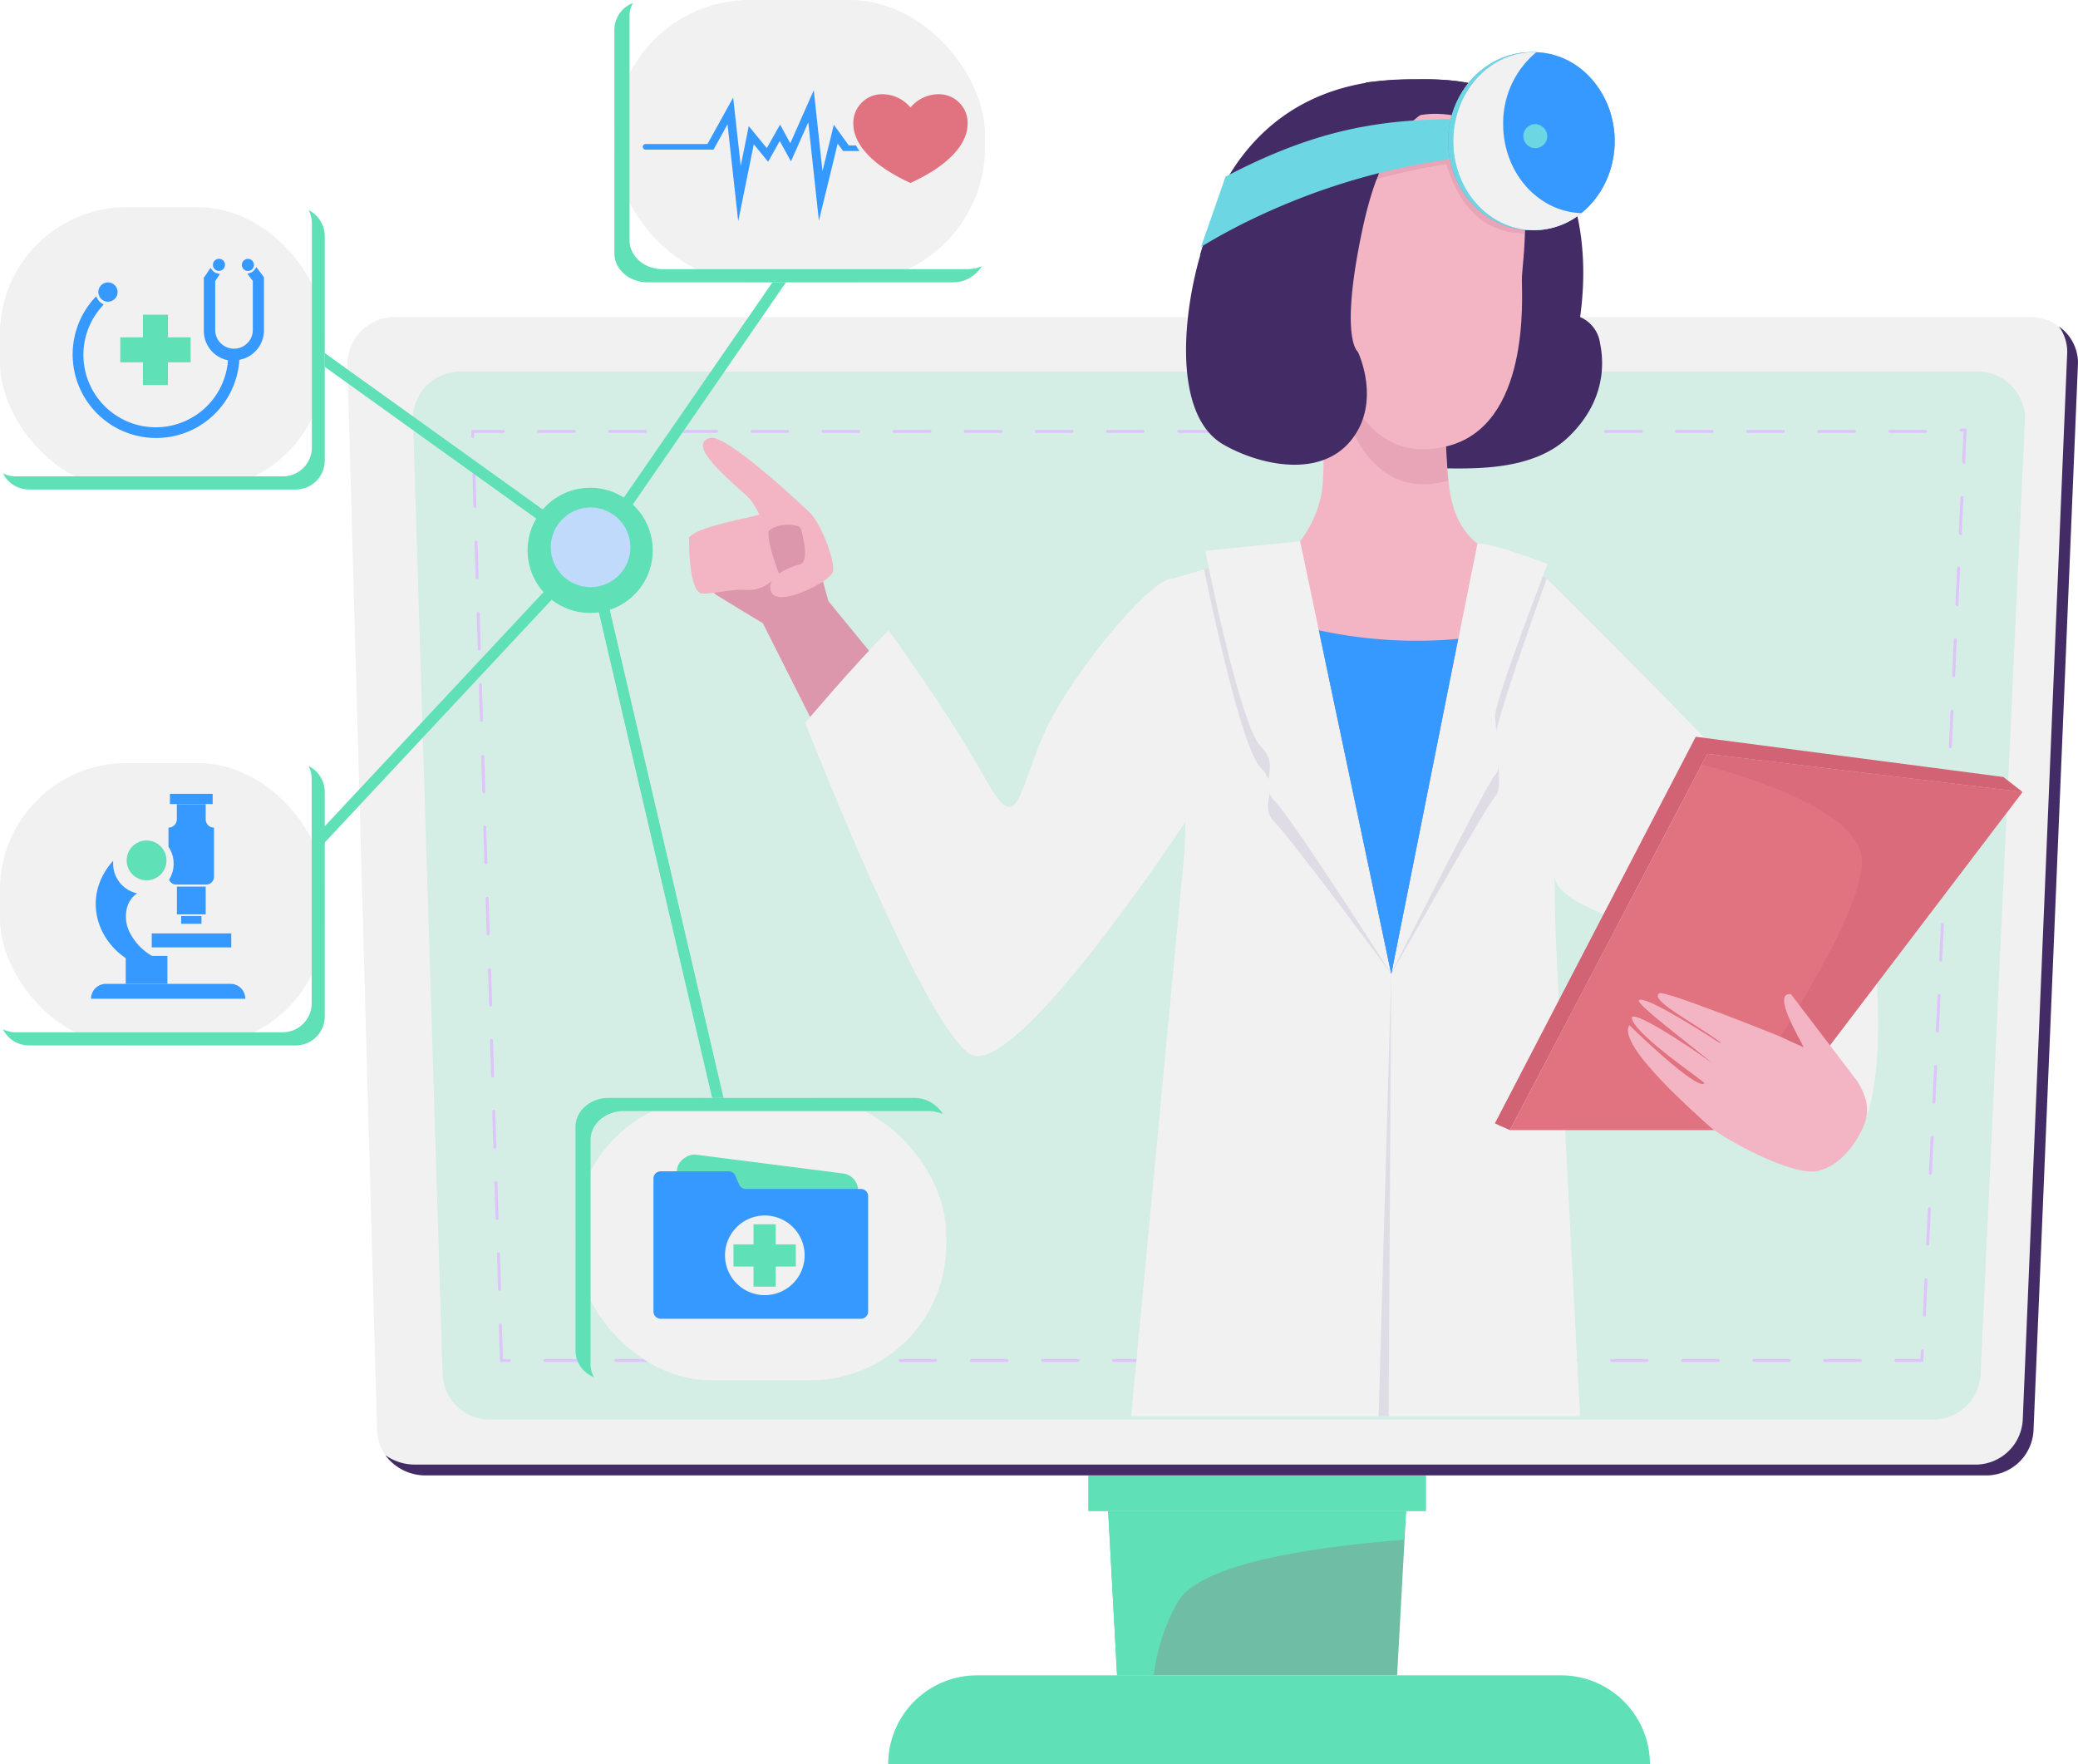 <svg xmlns="http://www.w3.org/2000/svg" viewBox="0 0 313.16 265.85"><defs><style>.cls-1{isolation:isolate;}.cls-2{fill:#f1f1f1;}.cls-3{fill:#432b66;}.cls-4,.cls-7{fill:#5fe0b7;}.cls-4{opacity:0.2;}.cls-5{fill:#dec4fa;}.cls-6{fill:#dfdce5;}.cls-8{fill:#70bda6;}.cls-12,.cls-9{fill:#dd97ac;}.cls-10{fill:#f3b5c4;}.cls-11{fill:#3699ff;}.cls-12{opacity:0.53;mix-blend-mode:multiply;}.cls-13{fill:#6cd6e3;}.cls-14{fill:#8891c8;}.cls-15{fill:#e9e8f1;}.cls-16{fill:#c0dafb;}.cls-17{fill:#e17381;}.cls-18,.cls-19{fill:#d16375;}.cls-18{opacity:0.44;}</style></defs><g class="cls-1"><g id="Layer_2" data-name="Layer 2"><g id="Layer_1-2" data-name="Layer 1"><path class="cls-2" d="M299.09,222.35H64.19a7.14,7.14,0,0,1-7.37-6.88L52.35,54.65a7.14,7.14,0,0,1,7.37-6.87H305.79a7.14,7.14,0,0,1,7.37,6.87l-6.7,160.82A7.14,7.14,0,0,1,299.09,222.35Z"/><path class="cls-3" d="M310.3,49.21A6.58,6.58,0,0,1,311.54,53l-6.7,160.82a7.13,7.13,0,0,1-7.37,6.87H62.56a7.64,7.64,0,0,1-4.5-1.43,7.52,7.52,0,0,0,6.13,3.06h234.9a7.14,7.14,0,0,0,7.37-6.88l6.7-160.82A6.72,6.72,0,0,0,310.3,49.21Z"/><path class="cls-4" d="M66.7,207.06,62.23,62.9A7.13,7.13,0,0,1,69.6,56H297.81a7.13,7.13,0,0,1,7.37,6.87l-6.7,144.16a7.14,7.14,0,0,1-7.37,6.87h-217A7.14,7.14,0,0,1,66.7,207.06Z"/><path class="cls-5" d="M289.84,205.22h-4.11a.22.22,0,0,1,0-.44h3.69l.06-1.25a.21.21,0,0,1,.23-.21.22.22,0,0,1,.21.23Zm-9.47,0H275a.22.22,0,1,1,0-.44h5.36a.22.22,0,1,1,0,.44Zm-10.71,0H264.3a.22.22,0,1,1,0-.44h5.36a.22.22,0,0,1,0,.44Zm-10.72,0h-5.36a.22.22,0,1,1,0-.44h5.36a.22.22,0,1,1,0,.44Zm-10.72,0h-5.36a.22.22,0,0,1,0-.44h5.36a.22.22,0,0,1,0,.44Zm-10.72,0h-5.36a.22.22,0,0,1,0-.44h5.36a.22.22,0,0,1,0,.44Zm-10.72,0h-5.36a.22.22,0,0,1,0-.44h5.36a.22.22,0,1,1,0,.44Zm-10.72,0h-5.35a.22.22,0,1,1,0-.44h5.35a.22.22,0,1,1,0,.44Zm-10.71,0H200a.22.22,0,1,1,0-.44h5.36a.22.22,0,0,1,0,.44Zm-10.72,0h-5.36a.22.22,0,0,1,0-.44h5.36a.22.22,0,0,1,0,.44Zm-10.72,0h-5.36a.22.22,0,0,1,0-.44h5.36a.22.22,0,0,1,0,.44Zm-10.72,0h-5.36a.22.22,0,0,1,0-.44h5.36a.22.22,0,0,1,0,.44Zm-10.72,0h-5.36a.22.22,0,0,1,0-.44h5.36a.22.22,0,1,1,0,.44Zm-10.71,0H146.4a.22.22,0,1,1,0-.44h5.36a.22.22,0,0,1,0,.44Zm-10.72,0h-5.36a.22.22,0,0,1,0-.44H141a.22.22,0,0,1,0,.44Zm-10.72,0H125a.22.22,0,0,1,0-.44h5.36a.22.22,0,0,1,0,.44Zm-10.72,0h-5.36a.22.22,0,0,1,0-.44h5.36a.22.22,0,0,1,0,.44Zm-10.72,0h-5.36a.22.22,0,0,1,0-.44h5.36a.22.22,0,1,1,0,.44Zm-10.72,0H92.81a.22.22,0,1,1,0-.44h5.35a.22.22,0,1,1,0,.44Zm-10.71,0H82.09a.22.22,0,1,1,0-.44h5.36a.22.22,0,0,1,0,.44Zm-10.72,0H75.35l-.17-5.57a.22.22,0,0,1,.22-.23.23.23,0,0,1,.23.22l.16,5.14h.94a.22.22,0,0,1,0,.44ZM290,198.41h0a.22.22,0,0,1-.21-.23l.24-5.36a.23.23,0,0,1,.45,0l-.25,5.36A.21.21,0,0,1,290,198.41Zm-214.71-3.9a.24.24,0,0,1-.23-.22l-.16-5.35a.21.21,0,0,1,.21-.23.22.22,0,0,1,.23.21l.17,5.36a.22.22,0,0,1-.22.23Zm215.21-6.81h0a.22.22,0,0,1-.22-.23l.25-5.35a.23.23,0,0,1,.24-.22.23.23,0,0,1,.21.24l-.25,5.35A.23.23,0,0,1,290.45,187.7ZM74.91,183.8a.24.24,0,0,1-.23-.22l-.16-5.36a.22.22,0,0,1,.21-.23.22.22,0,0,1,.23.22l.17,5.36a.23.23,0,0,1-.22.23Zm216-6.8h0a.22.22,0,0,1-.21-.24l.25-5.35a.22.22,0,0,1,.23-.21.22.22,0,0,1,.22.23l-.25,5.35A.24.24,0,0,1,290.94,177ZM74.57,173.08a.21.21,0,0,1-.22-.21l-.17-5.36a.23.23,0,1,1,.45,0l.17,5.35a.22.22,0,0,1-.22.23Zm216.87-6.79h0a.22.22,0,0,1-.21-.23l.25-5.36a.21.21,0,0,1,.23-.21.22.22,0,0,1,.21.23l-.25,5.36A.21.21,0,0,1,291.44,166.29Zm-217.2-3.92a.22.22,0,0,1-.22-.22l-.17-5.35a.22.22,0,0,1,.22-.23.22.22,0,0,1,.23.21l.16,5.36a.22.22,0,0,1-.21.23Zm217.7-6.79h0a.22.22,0,0,1-.21-.23L292,150a.22.22,0,0,1,.23-.22.22.22,0,0,1,.21.24l-.25,5.35A.21.21,0,0,1,291.94,155.58Zm-218-3.92a.22.22,0,0,1-.22-.22l-.17-5.36a.23.23,0,0,1,.45,0l.16,5.36a.22.22,0,0,1-.21.23Zm218.53-6.78h0a.23.23,0,0,1-.22-.24l.25-5.35a.22.22,0,0,1,.24-.21.22.22,0,0,1,.21.23l-.25,5.35A.23.23,0,0,1,292.44,144.88ZM73.58,140.94a.23.23,0,0,1-.23-.21l-.16-5.36a.22.22,0,0,1,.21-.23.21.21,0,0,1,.23.22l.17,5.35a.22.22,0,0,1-.22.23Zm219.35-6.77h0a.23.23,0,0,1-.21-.23l.25-5.36a.22.22,0,0,1,.23-.21.23.23,0,0,1,.22.23l-.25,5.36A.23.23,0,0,1,292.93,134.17ZM73.24,130.23A.22.22,0,0,1,73,130l-.16-5.36a.21.21,0,0,1,.21-.23.22.22,0,0,1,.23.21l.17,5.36a.22.22,0,0,1-.22.23Zm220.19-6.77h0a.22.22,0,0,1-.21-.23l.25-5.35a.24.24,0,0,1,.23-.22.22.22,0,0,1,.21.24l-.24,5.35A.23.23,0,0,1,293.43,123.46ZM72.91,119.52a.22.22,0,0,1-.22-.22L72.52,114a.22.22,0,0,1,.22-.23.21.21,0,0,1,.23.21l.17,5.36a.24.24,0,0,1-.22.23Zm221-6.76h0a.22.22,0,0,1-.21-.24l.25-5.35a.21.21,0,0,1,.23-.21.22.22,0,0,1,.21.23l-.25,5.36A.22.22,0,0,1,293.93,112.76Zm-221.35-4a.21.21,0,0,1-.22-.21l-.17-5.36a.23.23,0,0,1,.22-.23.24.24,0,0,1,.23.22l.16,5.35a.21.21,0,0,1-.21.23Zm221.85-6.75h0a.22.22,0,0,1-.21-.23l.24-5.36a.23.23,0,0,1,.24-.21.22.22,0,0,1,.21.23l-.25,5.36A.21.21,0,0,1,294.43,102.05Zm-222.18-4a.21.21,0,0,1-.22-.21l-.17-5.36a.22.22,0,0,1,.22-.23.23.23,0,0,1,.23.22l.16,5.35a.21.21,0,0,1-.21.23Zm222.68-6.75h0a.22.22,0,0,1-.22-.23l.25-5.35a.23.23,0,1,1,.45,0l-.25,5.35A.22.22,0,0,1,294.93,91.34Zm-223-4a.24.24,0,0,1-.23-.22l-.16-5.35a.21.21,0,0,1,.21-.23.21.21,0,0,1,.23.21l.17,5.36a.22.22,0,0,1-.22.23Zm223.5-6.74h0a.23.23,0,0,1-.21-.24l.25-5.35a.23.23,0,0,1,.45,0l-.25,5.36A.24.24,0,0,1,295.42,80.64Zm-223.84-4a.23.23,0,0,1-.22-.22l-.16-5.36a.22.22,0,1,1,.44,0l.17,5.36a.24.24,0,0,1-.22.23Zm224.34-6.74h0a.22.22,0,0,1-.21-.23l.21-4.52h-.37a.22.22,0,1,1,0-.44h.84l-.23,5A.23.23,0,0,1,295.92,69.93ZM71.25,66a.21.21,0,0,1-.22-.21l0-1h4.82a.22.22,0,1,1,0,.44H71.46l0,.54a.22.22,0,0,1-.22.23Zm218.93-.77h-5.36a.22.22,0,1,1,0-.44h5.36a.22.22,0,0,1,0,.44Zm-10.72,0H274.1a.22.22,0,1,1,0-.44h5.36a.22.22,0,1,1,0,.44Zm-10.72,0h-5.36a.22.22,0,1,1,0-.44h5.36a.22.22,0,1,1,0,.44Zm-10.72,0h-5.35a.22.22,0,1,1,0-.44H258a.22.22,0,1,1,0,.44Zm-10.71,0H242a.22.22,0,1,1,0-.44h5.36a.22.22,0,0,1,0,.44Zm-10.72,0h-5.36a.22.22,0,1,1,0-.44h5.36a.22.22,0,0,1,0,.44Zm-10.72,0h-5.36a.22.22,0,1,1,0-.44h5.36a.22.22,0,0,1,0,.44Zm-10.72,0h-5.36a.22.22,0,1,1,0-.44h5.36a.22.22,0,1,1,0,.44Zm-10.72,0h-5.36a.22.22,0,1,1,0-.44h5.36a.22.22,0,1,1,0,.44Zm-10.71,0h-5.36a.22.22,0,1,1,0-.44h5.36a.22.22,0,1,1,0,.44Zm-10.72,0h-5.36a.22.22,0,1,1,0-.44H183a.22.22,0,1,1,0,.44Zm-10.72,0h-5.36a.22.22,0,1,1,0-.44h5.36a.22.22,0,1,1,0,.44Zm-10.72,0H156.2a.22.22,0,1,1,0-.44h5.36a.22.22,0,1,1,0,.44Zm-10.72,0h-5.36a.22.22,0,1,1,0-.44h5.36a.22.22,0,1,1,0,.44Zm-10.71,0h-5.36a.22.22,0,1,1,0-.44h5.36a.22.22,0,1,1,0,.44Zm-10.72,0h-5.36a.22.22,0,1,1,0-.44h5.36a.22.22,0,0,1,0,.44Zm-10.72,0h-5.36a.22.22,0,1,1,0-.44h5.36a.22.22,0,0,1,0,.44Zm-10.72,0h-5.36a.22.22,0,1,1,0-.44H108a.22.22,0,0,1,0,.44Zm-10.72,0H91.89a.22.22,0,1,1,0-.44h5.36a.22.22,0,1,1,0,.44Zm-10.72,0H81.18a.22.22,0,1,1,0-.44h5.35a.22.22,0,1,1,0,.44Z"/><path class="cls-2" d="M176.5,87.25s3.18,32.16,1.81,43.1l-7.84,83.06h67.66s-3.79-70.78-3.79-76.14-1.12-50-1.12-50l-10.61-5.36-26.68-.33Z"/><path class="cls-6" d="M194.81,82.06,181.46,85.8s5.35,26.7,8.54,29.89-.55,5.58,2.13,8.26,17.53,22.81,17.53,22.81Z"/><path class="cls-6" d="M223.28,82.94l-13.62,63.82s14.48-25.59,15.72-26.83,0-6.48,0-8.93,7.71-23.81,7.71-23.81S226.05,82.94,223.28,82.94Z"/><path class="cls-2" d="M195.93,81.56,181.64,83s5.17,26.29,8.36,29.48-.55,5.58,2.13,8.26,17.53,26,17.53,26Z"/><path class="cls-2" d="M222.61,81.89l-13,64.87s14.48-28.79,15.72-30,0-6.48,0-8.93S233.22,85,233.22,85,225.38,81.89,222.61,81.89Z"/><polygon class="cls-6" points="207.76 213.41 209.66 146.76 209.27 213.41 207.76 213.41"/><rect class="cls-7" x="164" y="222.35" width="50.91" height="5.36"/><polygon class="cls-8" points="210.55 252.46 168.35 252.46 167.01 227.71 211.9 227.71 210.55 252.46"/><path class="cls-7" d="M211.89,227.71H167l1.34,24.74h5.55a29,29,0,0,1,3.72-11.24c3.76-6,22.33-8.29,34-9.18Z"/><path class="cls-7" d="M248.63,265.85H133.85a13.4,13.4,0,0,1,13.4-13.4h88a13.4,13.4,0,0,1,13.4,13.4Z"/><path class="cls-9" d="M124.85,90.59l-3.9-14L103.81,81s2.45,7.6,4.15,8.65c1.26.76,5,3.08,7,4.25h0l15.32,30.39,11-13.62Z"/><path class="cls-3" d="M205.86,12.42s13.07-1.6,18.65,1.06S241,26.9,238.13,47.78a5,5,0,0,1,3,3.94c.67,3.19.73,8.89-4.8,14.17s-14.85,4.68-19.65,4.68-18.31-4-21.77-11.5S205.86,12.42,205.86,12.42Z"/><path class="cls-3" d="M212.19,15.45c-3.5-.33-6.42,1.28-8.77,3.92-3,8.73-7.7,23.65-8.8,32.86a26.86,26.86,0,0,0,3.47,10.29c.3.5.63,1,1,1.45,4.63,3.64,11.44,5.84,15.63,6.44,13-1.75,16.68-13.78,16.36-27C231,39.81,233.5,28.69,228,21.5,224.26,16.67,217.87,14.89,212.19,15.45Z"/><path class="cls-10" d="M199.17,61.13s.67,9,0,13.17a17.07,17.07,0,0,1-3.24,7.26l13.73,65.2,13-64.87s-3.21-2-4.13-7.59-.89-20.09-.89-20.09Z"/><path class="cls-11" d="M209.66,146.76l10.08-50.49a69.64,69.64,0,0,1-21-1.3Z"/><path class="cls-11" d="M219.74,96.27l-.21,0c-2.53,10.32-8.29,33.19-10.26,35.15s-7.65-23.31-10.5-36.47h0l10.91,51.79Z"/><path class="cls-12" d="M202.07,60c2,7.68,6.75,14.9,15.85,12.51l.32-.1c-.67-6.42-.65-18.24-.65-18.24Z"/><path class="cls-10" d="M214.68,17.25S222.61,16,227,22.39s2.35,17.08,2.35,19.76,1.28,22.1-11.39,25.12-17-10.83-17-19.2S204.06,18.3,214.68,17.25Z"/><path class="cls-12" d="M205.92,24.72c-.44,1-.86,2-1.24,3.06A102.2,102.2,0,0,1,218,24.73c1.79,6.19,5.57,10.44,11.78,10.44a30.87,30.87,0,0,0-.7-7.86C221.79,24.34,213.55,20.08,205.92,24.72Z"/><path class="cls-10" d="M122.29,77.5C122.14,77.31,109.46,65.24,107,66c-4.17,1.09,5.1,8,6.1,9.31a12.77,12.77,0,0,1,1.34,2.24c-.33.09-.63.18-.91.24-2.39.58-8.76,1.77-9.67,3.25,0,0-.17,8.35,2,8.39s4.41-.75,6.77-.52a5.36,5.36,0,0,0,3.3-1.06l.42-.3a1.7,1.7,0,0,0-.08,1.72c1.13,2.29,8.91-1.66,9.25-3.11S124.09,79.71,122.29,77.5Zm-1.78,7.55a10,10,0,0,0-3.12,1.4c-.3-.78-1.79-4.8-1.55-6.4h0c1.09-1.15,3.45-1.18,4.61-.68h0a1,1,0,0,1,.32.56C121.14,81.45,121.92,84.71,120.51,85.05Z"/><path class="cls-2" d="M121.35,108.91s18.09,46.45,25,50,32.29-35.06,32.29-35.06,1-36.62-2.15-36.62-16,15.29-19.67,24.49c-3.76,9.35-3.63,14.08-8.69,5C143,107.44,133.91,95,133.91,95,128.7,100.18,121.35,108.91,121.35,108.91Z"/><path class="cls-3" d="M224.51,13.57S220,13,217.36,15.13s-8.59,3.13-12.06,19.54S204.63,53,204.63,53s3.68,7.59-1.06,13.4-14,3.61-19.26.55c-7.57-4.44-6.22-19.84-3-29.92a29,29,0,0,1,1.18-3.42c1-2.26,1.33-4.87,2.78-7.25,4.69-7.72,13.23-14.77,28.33-14.39C213.57,12,220.38,11.56,224.51,13.57Z"/><path class="cls-3" d="M182.8,32.35c-1,2.82-.81,2.41-1.52,4.66-.16.48-.3,1-.45,1.47,3-1.71,3.56-2.19,6.95-3.92A102.36,102.36,0,0,1,207.46,27c.14-.37.27-.72.41-1.06C199.16,26.75,190.5,28.32,182.8,32.35Z"/><path class="cls-13" d="M184.69,26.62c16.57-8.66,27.7-9.44,46.69-8.2V23a101.31,101.31,0,0,0-44.93,11.14C182.88,36,181,37.2,181,37.21Z"/><ellipse class="cls-14" cx="230.79" cy="21.27" rx="12.55" ry="13.41"/><ellipse class="cls-15" cx="231.17" cy="21.27" rx="12.16" ry="13.41"/><ellipse class="cls-13" cx="230.79" cy="21.27" rx="12.55" ry="13.41"/><ellipse class="cls-11" cx="231.17" cy="21.27" rx="12.16" ry="13.41"/><path class="cls-2" d="M226.53,18.71a13.88,13.88,0,0,1,5-10.85h-.36c-6.72,0-12.16,6-12.16,13.41s5.44,13.42,12.16,13.42a11.4,11.4,0,0,0,7.16-2.57C231.78,31.91,226.53,26,226.53,18.71Z"/><path class="cls-13" d="M233.18,20.7a1.81,1.81,0,1,1-1.8-2A1.9,1.9,0,0,1,233.18,20.7Z"/><path class="cls-7" d="M90.72,82.12a.87.87,0,0,1-.48-.15A.85.85,0,0,1,90,80.8l31.82-46.1a.84.84,0,0,1,1.16-.22.85.85,0,0,1,.22,1.17L91.41,81.76A.84.84,0,0,1,90.72,82.12Z"/><path class="cls-7" d="M36.13,140.23a.8.8,0,0,1-.57-.23.83.83,0,0,1,0-1.18L88.33,82.36a.84.84,0,1,1,1.22,1.15L36.74,140A.85.85,0,0,1,36.13,140.23Z"/><path class="cls-7" d="M88.94,83.77a.88.88,0,0,1-.49-.15L46,53.17a.84.84,0,0,1-.2-1.17A.84.84,0,0,1,47,51.81L89.43,82.25a.84.84,0,0,1,.19,1.17A.83.83,0,0,1,88.94,83.77Z"/><path class="cls-7" d="M111.59,180.93a.83.83,0,0,1-.81-.65L88.12,83.13a.84.84,0,1,1,1.64-.38l22.65,97.15a.82.82,0,0,1-.63,1A.58.58,0,0,1,111.59,180.93Z"/><path class="cls-7" d="M98.37,82.94a9.43,9.43,0,1,1-9.43-9.44A9.43,9.43,0,0,1,98.37,82.94Z"/><path class="cls-16" d="M95,82.47a6,6,0,1,1-6-6A6,6,0,0,1,95,82.47Z"/><rect class="cls-2" y="31.22" width="48.94" height="42.54" rx="19.09"/><path class="cls-7" d="M46.51,31.67A4.37,4.37,0,0,1,47,33.61V67.42a4.37,4.37,0,0,1-4.37,4.36H2.39a4.36,4.36,0,0,1-1.94-.45,4.38,4.38,0,0,0,3.92,2.43H44.58a4.36,4.36,0,0,0,4.36-4.36V35.59A4.38,4.38,0,0,0,46.51,31.67Z"/><rect class="cls-2" y="114.98" width="48.94" height="42.54" rx="19.09"/><path class="cls-7" d="M46.51,115.44a4.32,4.32,0,0,1,.46,1.93v33.81a4.37,4.37,0,0,1-4.37,4.37H2.39a4.5,4.5,0,0,1-1.94-.45,4.38,4.38,0,0,0,3.92,2.43H44.58a4.37,4.37,0,0,0,4.36-4.37V119.35A4.35,4.35,0,0,0,46.51,115.44Z"/><rect class="cls-2" x="92.61" width="55.84" height="42.54" rx="20.39" transform="translate(241.07 42.54) rotate(180)"/><path class="cls-7" d="M95.39.45a3.91,3.91,0,0,0-.52,1.94V36.2c0,2.41,2.23,4.36,5,4.36h45.88a5.49,5.49,0,0,0,2.21-.45,5.08,5.08,0,0,1-4.46,2.43H97.59c-2.75,0-5-1.95-5-4.36V4.37A4.36,4.36,0,0,1,95.39.45Z"/><rect class="cls-2" x="86.75" y="165.44" width="55.84" height="42.54" rx="20.39" transform="translate(229.34 373.42) rotate(180)"/><path class="cls-7" d="M89.52,207.53a3.94,3.94,0,0,1-.52-1.94V171.78c0-2.41,2.23-4.36,5-4.36h45.89a5.47,5.47,0,0,1,2.2.45,5.07,5.07,0,0,0-4.46-2.43H91.73c-2.75,0-5,1.95-5,4.36v33.81A4.37,4.37,0,0,0,89.52,207.53Z"/><path class="cls-11" d="M17.72,44a1.45,1.45,0,1,1-1.45-1.44A1.45,1.45,0,0,1,17.72,44Z"/><path class="cls-11" d="M33.91,39.92A.91.91,0,1,1,33,39,.9.9,0,0,1,33.91,39.92Z"/><path class="cls-11" d="M23.53,66a12.59,12.59,0,0,1-9.36-21l.32-.35.23.41a1.88,1.88,0,0,0,.57.62l.33.21-.26.3a10.91,10.91,0,1,0,19,8.1,4.51,4.51,0,0,1-3.64-4.43v-8l1-1.49.3.37a1.25,1.25,0,0,0,.65.43l.46.13-.7,1.06v7.51a2.84,2.84,0,0,0,5.67,0V42.34l-.81-1.09.45-.15a1.23,1.23,0,0,0,.63-.47l.27-.38,1.14,1.53v8a4.52,4.52,0,0,1-3.71,4.44A12.56,12.56,0,0,1,23.53,66Z"/><path class="cls-11" d="M38.27,39.92a.91.91,0,1,1-.91-.91A.9.9,0,0,1,38.27,39.92Z"/><polygon class="cls-7" points="28.73 50.83 25.31 50.83 25.31 47.42 21.54 47.42 21.54 50.83 18.13 50.83 18.13 54.6 21.54 54.6 21.54 58.02 25.31 58.02 25.31 54.6 28.73 54.6 28.73 50.83"/><path class="cls-11" d="M129,21.91h-1.09l-2.25-3.12-1.71,7-1.31-12.2-3.54,8-1.54-2.82-2,3.55L112.84,19l-1.21,6-1.14-10.3-3.87,7H97.3a.43.43,0,0,0-.43.43h0a.42.42,0,0,0,.43.42h10.23l2.11-3.82,1.61,14.61,2.35-11.6,2.16,2.64,1.75-3.13,1.69,3.07,2.61-5.89,1.6,14.84,2.83-11.63.82,1.12h2.47Q129.21,22.32,129,21.91Z"/><path class="cls-17" d="M137.21,16.2a5.52,5.52,0,0,1,4.31-2,4.31,4.31,0,0,1,4.3,4.46c0,2.77-2.39,6.06-8.61,8.91-6.22-2.85-8.61-6.14-8.61-8.91a4.31,4.31,0,0,1,4.3-4.46A5.52,5.52,0,0,1,137.21,16.2Z"/><rect class="cls-7" x="106.45" y="170.09" width="16.95" height="27.49" rx="2.57" transform="translate(-82.02 274.49) rotate(-82.71)"/><path class="cls-11" d="M111.4,178.51l-.6-1.36a1.09,1.09,0,0,0-1-.65H99.57a1.09,1.09,0,0,0-1.09,1.09v6.94h0v13.09a1.09,1.09,0,0,0,1.09,1.1h30.17a1.09,1.09,0,0,0,1.09-1.1V180.25a1.09,1.09,0,0,0-1.09-1.09H112.4A1.11,1.11,0,0,1,111.4,178.51Z"/><path class="cls-2" d="M121.26,189.16a6,6,0,1,1-6-6A6,6,0,0,1,121.26,189.16Z"/><polygon class="cls-7" points="119.93 187.51 116.9 187.51 116.9 184.48 113.56 184.48 113.56 187.51 110.54 187.51 110.54 190.85 113.56 190.85 113.56 193.88 116.9 193.88 116.9 190.85 119.93 190.85 119.93 187.51"/><circle class="cls-7" cx="22.09" cy="129.65" r="3"/><rect class="cls-11" x="26.65" y="133.61" width="4.34" height="4.18" transform="translate(57.65 271.39) rotate(180)"/><rect class="cls-11" x="27.29" y="138.03" width="3.06" height="1.17" transform="translate(57.65 277.23) rotate(180)"/><path class="cls-11" d="M26.17,130.14a4.57,4.57,0,0,0-.78-2.55v-2.88a1.26,1.26,0,0,0,1.26-1.26v-2.28H31v2.28a1.25,1.25,0,0,0,1.25,1.26v7.41a1.17,1.17,0,0,1-1.17,1.17H26.56a1.16,1.16,0,0,1-1.08-.73A4.53,4.53,0,0,0,26.17,130.14Z"/><rect class="cls-11" x="25.6" y="119.63" width="6.44" height="1.54" transform="translate(57.65 240.79) rotate(180)"/><path class="cls-11" d="M17.05,129.71c0,.14,0,.28,0,.43a4.58,4.58,0,0,0,3.61,4.47,3.88,3.88,0,0,0-1.42,1.85,5.24,5.24,0,0,0,.34,4.1A8.52,8.52,0,0,0,23,144.1L22.44,146C14.94,143.88,11.76,135.56,17.05,129.71Z"/><rect class="cls-11" x="18.95" y="144.04" width="6.28" height="4.21" transform="translate(44.18 292.29) rotate(180)"/><path class="cls-11" d="M13.72,148.25H37a0,0,0,0,1,0,0v0a2.25,2.25,0,0,1-2.25,2.25H16a2.25,2.25,0,0,1-2.25-2.25v0a0,0,0,0,1,0,0Z" transform="translate(50.72 298.75) rotate(180)"/><rect class="cls-11" x="22.87" y="140.65" width="11.98" height="2.11" transform="translate(57.72 283.41) rotate(180)"/><path class="cls-2" d="M233.09,87.19s-2.3,25.52,1.17,45c.87,4.88,14.36,7,21.73,12.59,12.27,9.25,20.83,21.73,23,26.68,5-2.24,4.94-24.66,2.22-33.56C278.27,131.94,233.09,87.19,233.09,87.19Z"/><polygon class="cls-17" points="304.8 119.34 257.3 113.6 227.54 170.29 266.07 170.29 304.8 119.34"/><path class="cls-18" d="M266.07,170.29l38.73-50.95-47.5-5.74-.85,1.62c7.43,1.94,21.79,6.5,23.92,13.1,2.28,7-14.3,31.74-21.48,42Z"/><polygon class="cls-19" points="255.55 111.02 225.28 169.28 227.54 170.29 257.3 113.6 304.8 119.34 301.9 117.08 255.55 111.02"/><path class="cls-10" d="M247,150.72c.86-.69,8.09,3.8,12.25,6.49,0-.06,0-.11,0-.17-3.91-2.9-10.75-6.36-9.19-7.36.81-.51,18,6.42,18,6.42,1.81.82,1.89.89,3.76,1.72-.45-1.08-4.94-8.4-1.91-8l10,13.12c1.7,2.79,1.64,4.49,1.22,5.94-.52,1.79-3,6.6-7.14,7.56-3.95.93-14.66-5.12-16.33-6.68s-14.08-12.28-12.12-15.27c0,0,10.24,10,11.32,8.75.07-.28-10.11-7-10.91-9.69-.57-1.89,8.33,3.88,12.23,6.77C254.73,157.41,246.39,151.19,247,150.72Z"/></g></g></g></svg>